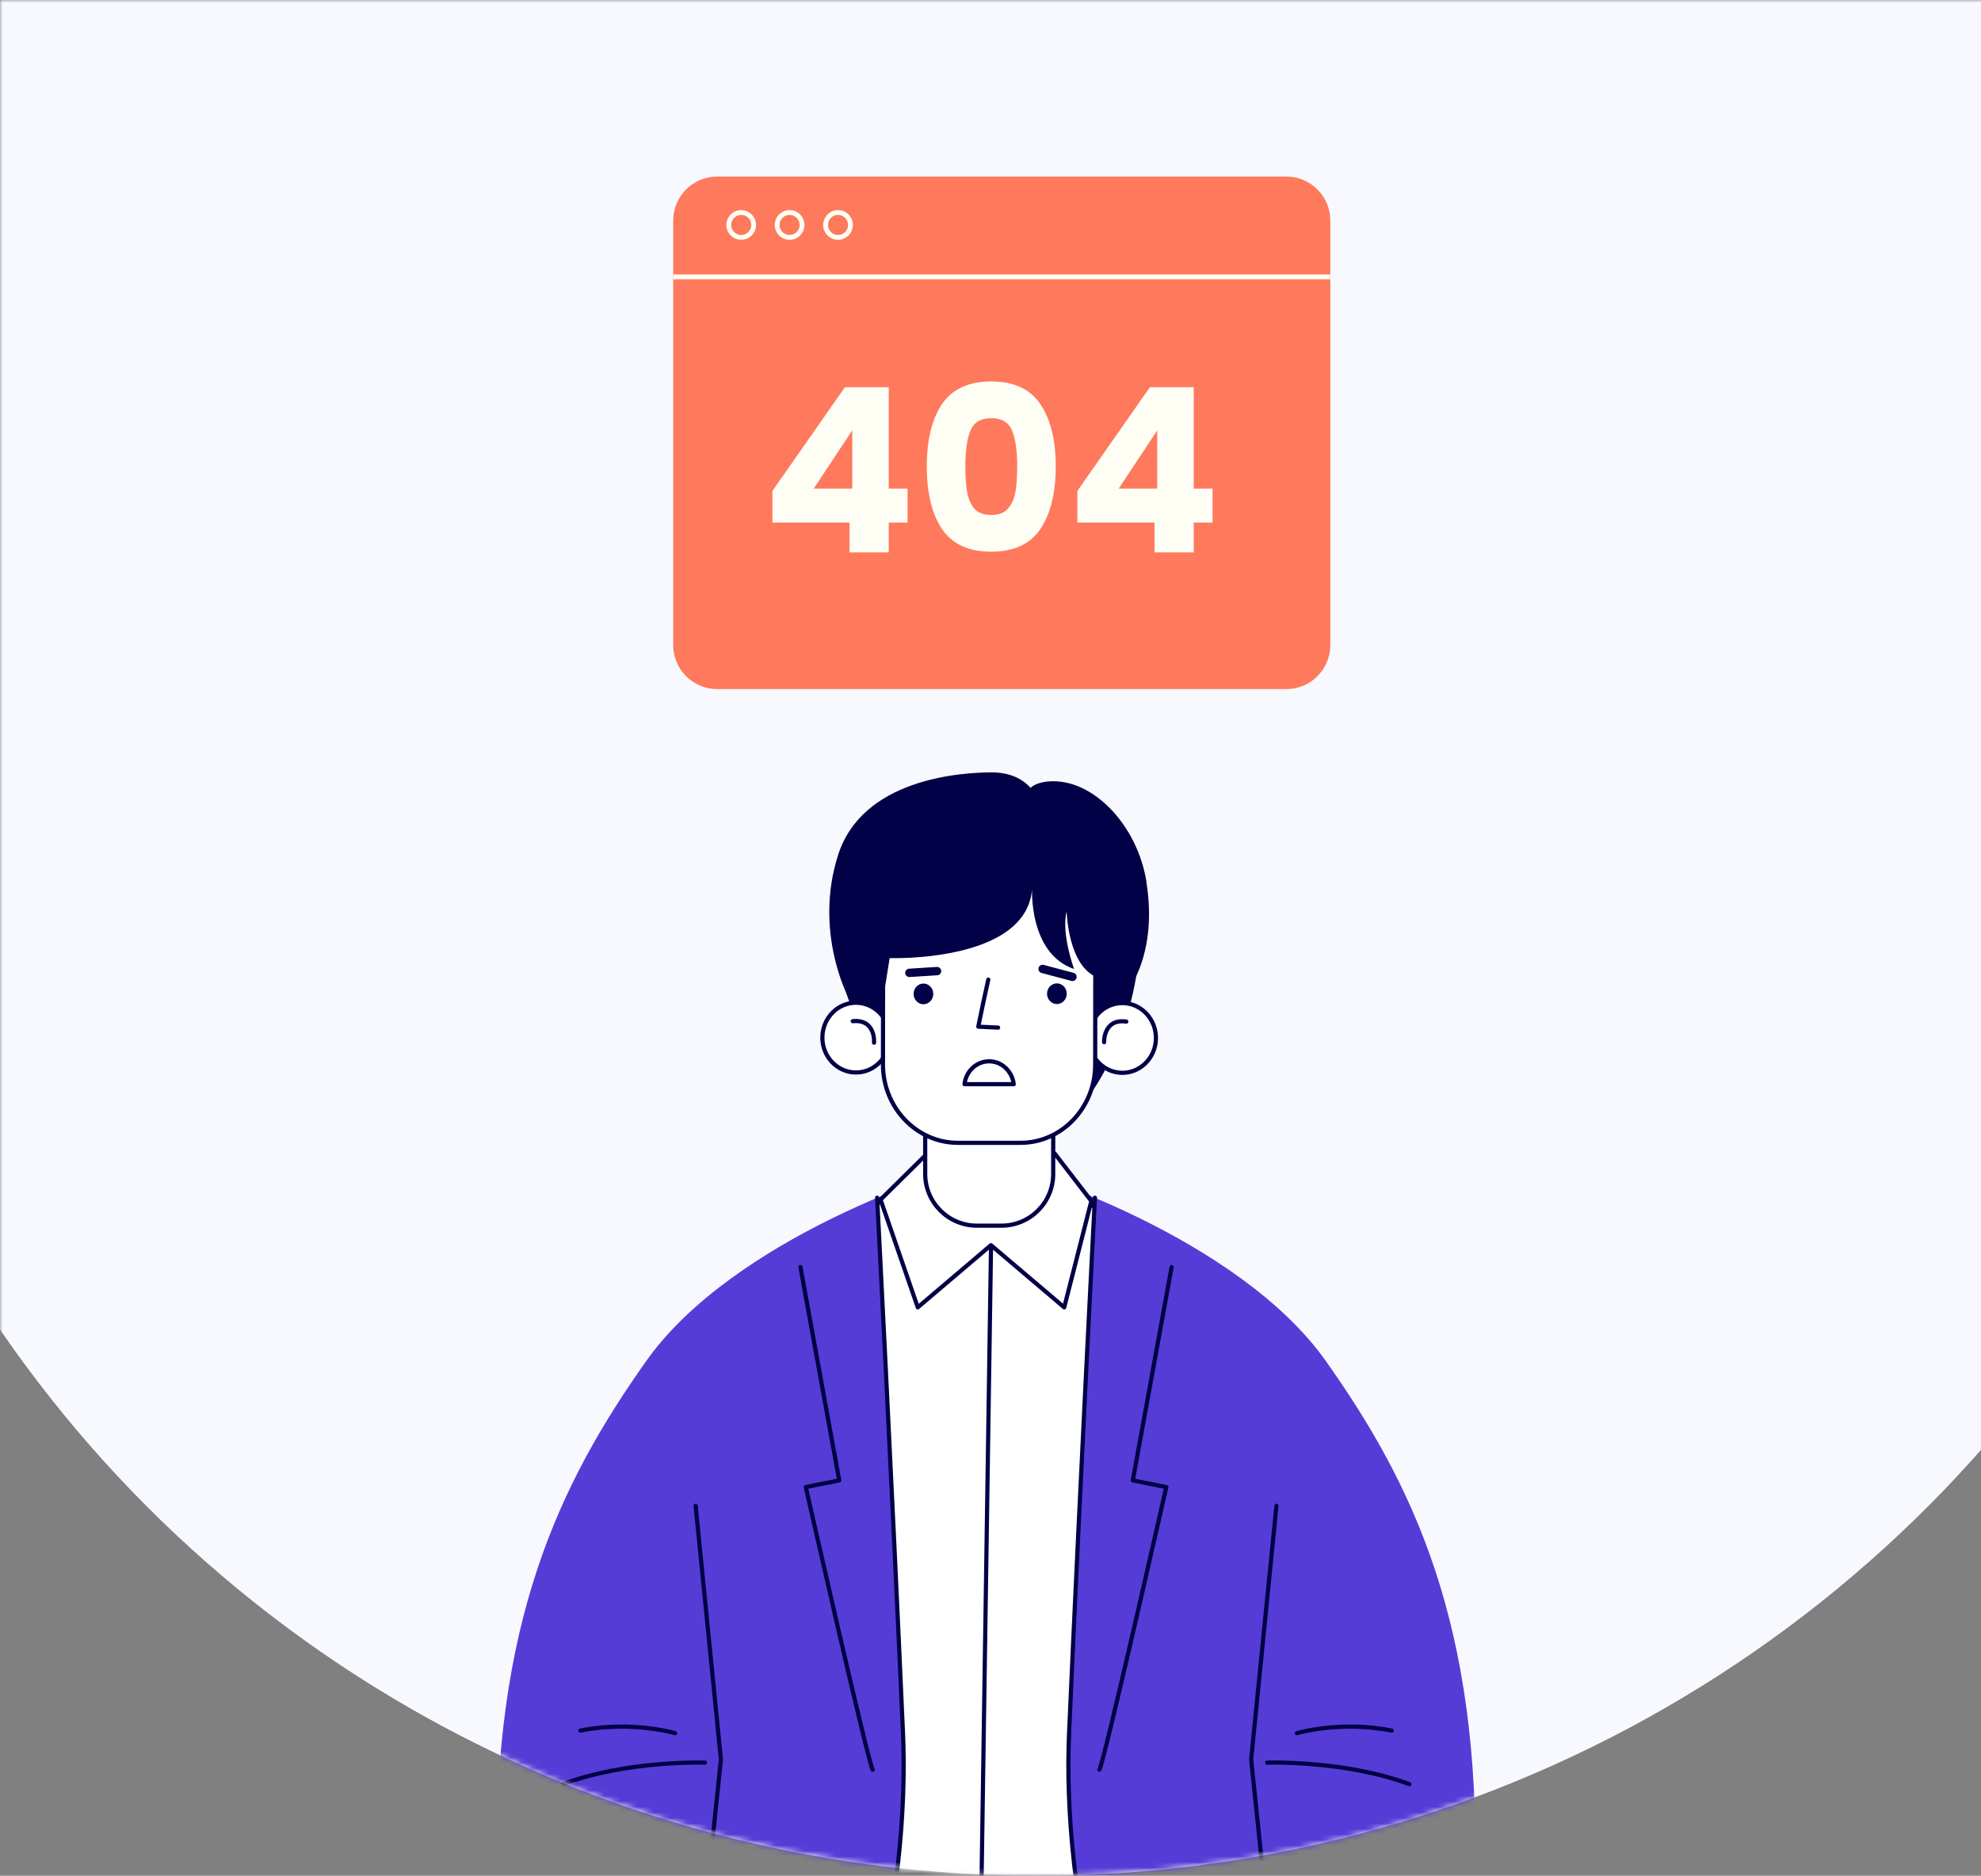 <svg width="100%" viewBox="0 0 359 340" fill="none" xmlns="http://www.w3.org/2000/svg">
<rect x="0" y="0" width="359" height="340" fill="#808080" stroke="none"/>
<mask id="mask0_7001_5340" style="mask-type:alpha" maskUnits="userSpaceOnUse" x="0" y="0" width="360" height="340">
<rect width="360" height="340" fill="#D9D9D9"/>
</mask>
<g mask="url(#mask0_7001_5340)">
<circle cx="188" cy="112" r="228" fill="#F8F9FF"/>
<mask id="mask1_7001_5340" style="mask-type:alpha" maskUnits="userSpaceOnUse" x="-40" y="-116" width="456" height="456">
<circle cx="188" cy="112" r="228" fill="#F8F9FF"/>
</mask>
<g mask="url(#mask1_7001_5340)">
<path d="M246.382 401.77C246.382 401.77 266.36 386.54 267.328 340.414C268.296 294.288 256.046 268.987 240.257 246.68C224.468 224.373 185.813 211.791 180.807 211.155C175.802 210.52 177.541 330.388 179.25 338.766C180.959 347.144 246.367 401.785 246.367 401.785L246.382 401.77Z" fill="#563CD6"/>
<path d="M179.265 338.751C180.974 347.129 246.382 401.77 246.382 401.77" stroke="#020046" stroke-width="0.756" stroke-linecap="round" stroke-linejoin="round"/>
<path d="M229.626 319.499C229.626 319.499 243.554 318.999 255.411 323.4" stroke="#020046" stroke-width="0.756" stroke-linecap="round" stroke-linejoin="round"/>
<path d="M235.024 314.16C235.024 314.16 242.889 311.816 252.22 313.691" stroke="#020046" stroke-width="0.756" stroke-linecap="round" stroke-linejoin="round"/>
<path d="M110.983 401.77C110.983 401.77 91.005 386.54 90.052 340.414C89.099 294.288 101.334 268.987 117.123 246.68C132.912 224.373 171.567 211.791 176.573 211.155C181.578 210.52 179.839 330.388 178.13 338.766C176.421 347.144 111.013 401.785 111.013 401.785L110.983 401.77Z" fill="#563CD6"/>
<path d="M178.116 338.751C176.407 347.129 110.998 401.77 110.998 401.77" stroke="#020046" stroke-width="0.756" stroke-linecap="round" stroke-linejoin="round"/>
<path d="M127.74 319.499C127.74 319.499 113.811 318.999 101.955 323.4" stroke="#020046" stroke-width="0.756" stroke-linecap="round" stroke-linejoin="round"/>
<path d="M122.355 314.16C122.355 314.16 114.491 311.816 105.16 313.691" stroke="#020046" stroke-width="0.756" stroke-linecap="round" stroke-linejoin="round"/>
<path d="M140.126 365.488H210.858C210.858 365.488 214.987 226.036 195.145 215.919C175.303 205.801 142.773 213.378 133.109 265.342C123.445 317.306 140.126 365.488 140.126 365.488Z" fill="white" stroke="#020046" stroke-width="0.756" stroke-linecap="round" stroke-linejoin="round"/>
<path d="M179.703 218.671L177.525 364.551" stroke="#020046" stroke-width="0.756" stroke-linecap="round" stroke-linejoin="round"/>
<path d="M197.775 217.704L191.106 209.053H181.2H177.979H168.073L159.574 217.447L166.319 236.971L179.582 225.704L192.86 236.971L197.775 217.704Z" fill="white" stroke="#020046" stroke-width="0.756" stroke-linecap="round" stroke-linejoin="round"/>
<path d="M158.35 189.695C157.155 189.907 151.665 178.761 151.287 169.551C150.894 160.326 154.523 139.834 179.522 142.133C188.037 142.919 207.001 143.04 206.926 165.15C206.85 187.442 196.944 200.191 194.721 201.416C192.498 202.641 176.619 186.565 158.35 189.711V189.695Z" fill="#020046"/>
<path d="M181.488 193.884H177.041C171.863 193.884 167.665 198.082 167.665 203.261V212.788C167.665 217.967 171.863 222.165 177.041 222.165H181.488C186.666 222.165 190.864 217.967 190.864 212.788V203.261C190.864 198.082 186.666 193.884 181.488 193.884Z" fill="white" stroke="#020046" stroke-width="0.756" stroke-miterlimit="10"/>
<path d="M209.482 188.274C209.406 191.767 206.623 194.535 203.266 194.459C199.909 194.383 197.247 191.495 197.307 188.001C197.383 184.508 200.166 181.74 203.523 181.816C206.88 181.892 209.542 184.78 209.482 188.274Z" fill="white" stroke="#020046" stroke-width="0.756" stroke-miterlimit="10"/>
<path d="M200.09 188.908C200.09 188.908 199.908 184.598 204.113 185.173" stroke="#020046" stroke-width="0.756" stroke-linecap="round" stroke-linejoin="round"/>
<path d="M149.033 187.941C148.958 191.435 151.635 194.323 154.992 194.399C158.349 194.475 161.132 191.707 161.208 188.214C161.283 184.72 158.606 181.832 155.249 181.756C151.892 181.68 149.109 184.448 149.033 187.941Z" fill="white" stroke="#020046" stroke-width="0.756" stroke-miterlimit="10"/>
<path d="M158.395 189C158.395 189 158.758 184.704 154.538 185.098" stroke="#020046" stroke-width="0.756" stroke-linecap="round" stroke-linejoin="round"/>
<path d="M198.471 192.992C198.471 200.796 192.377 207.163 184.936 207.148H173.518C166.077 207.117 159.997 200.735 160.013 192.947L160.043 167.903C160.043 160.099 166.138 153.732 173.578 153.747H184.996C192.437 153.777 198.517 160.159 198.501 167.948L198.471 192.992Z" fill="white" stroke="#020046" stroke-width="0.756" stroke-miterlimit="10"/>
<path d="M183.711 196.516C183.438 194.187 181.548 192.372 179.249 192.372C176.951 192.372 175.06 194.172 174.788 196.516L183.711 196.516Z" fill="white" stroke="#020046" stroke-width="0.756" stroke-linecap="round" stroke-linejoin="round"/>
<path d="M179.099 177.566C178.464 180.41 177.859 183.253 177.284 186.096C178.479 186.141 179.689 186.202 180.883 186.262" stroke="#020046" stroke-width="0.756" stroke-linecap="round" stroke-linejoin="round"/>
<path d="M169.132 180.123C169.147 181.151 168.361 182.013 167.378 182.028C166.395 182.043 165.578 181.227 165.563 180.183C165.548 179.155 166.334 178.293 167.317 178.278C168.3 178.262 169.117 179.079 169.132 180.123Z" fill="#020046"/>
<path d="M193.315 180.092C193.33 181.12 192.543 181.982 191.56 181.997C190.577 182.012 189.761 181.196 189.745 180.152C189.73 179.124 190.517 178.262 191.5 178.247C192.483 178.232 193.299 179.048 193.315 180.092Z" fill="#020046"/>
<path d="M164.792 176.341C166.47 176.235 168.134 176.129 169.813 176.023" stroke="#020046" stroke-width="1.512" stroke-miterlimit="10" stroke-linecap="round"/>
<path d="M188.944 175.631C190.744 176.115 192.559 176.599 194.358 177.068" stroke="#020046" stroke-width="1.512" stroke-miterlimit="10" stroke-linecap="round"/>
<path d="M207.757 159.812C206.094 149.467 198.003 141.089 190.169 141.633C187.522 141.815 186.766 142.828 186.766 142.828C185.39 141.225 183.076 140 179.704 140C173.881 140.015 156.262 141.225 151.877 154.987C147.476 168.749 153.586 180.425 153.586 180.425L153.616 177.022C155.37 179.094 159.711 183.147 159.711 183.147L161.223 173.665C161.223 173.665 185.844 174.527 187.023 161.263C187.069 160.81 186.312 172.787 194.645 175.646C194.645 175.646 192.271 169.203 193.299 165.18C193.299 165.18 193.511 175.177 198.91 177.188L199.727 183.48C199.727 183.48 202.298 180.742 203.311 175.026L203.689 180.5C203.689 180.5 209.996 173.801 207.742 159.827L207.757 159.812Z" fill="#020046"/>
<path d="M126.061 272.949L130.644 318.924L122.341 398.836C122.341 398.836 146.75 400.182 156.898 366.623C162.826 347.023 164.217 327.363 163.643 314.16C161.646 268.866 158.97 217.447 158.97 217.447C158.97 217.447 143.695 224.056 138.689 231.466C133.699 238.877 126.046 272.964 126.046 272.964L126.061 272.949Z" fill="#563CD6"/>
<path d="M158.954 217.099C158.954 217.099 161.646 268.851 163.643 314.16C164.233 327.378 162.826 347.023 156.898 366.623C146.75 400.182 122.341 398.836 122.341 398.836L130.644 318.924L126.061 272.949" stroke="#020046" stroke-width="0.756" stroke-linecap="round" stroke-linejoin="round"/>
<path d="M158.153 320.784C157.382 319.816 146.024 269.546 146.024 269.546L152.088 268.336L145.056 229.666" stroke="#020046" stroke-width="0.756" stroke-linecap="round" stroke-linejoin="round"/>
<path d="M231.32 272.949L226.737 318.924L235.04 398.836C235.04 398.836 210.631 400.182 200.483 366.623C194.555 347.023 193.163 327.363 193.738 314.16C195.734 268.866 198.411 217.447 198.411 217.447C198.411 217.447 213.686 224.056 218.692 231.466C223.682 238.877 231.335 272.964 231.335 272.964L231.32 272.949Z" fill="#563CD6"/>
<path d="M198.426 217.099C198.426 217.099 195.734 268.851 193.738 314.16C193.148 327.378 194.555 347.023 200.483 366.623C210.631 400.182 235.04 398.836 235.04 398.836L226.737 318.924L231.32 272.949" stroke="#020046" stroke-width="0.756" stroke-linecap="round" stroke-linejoin="round"/>
<path d="M199.228 320.784C199.999 319.816 211.357 269.546 211.357 269.546L205.292 268.336L212.324 229.666" stroke="#020046" stroke-width="0.756" stroke-linecap="round" stroke-linejoin="round"/>
</g>
<path d="M233.1 32H129.98C125.573 32 122 35.573 122 39.98V116.927C122 121.335 125.573 124.908 129.98 124.908H233.1C237.507 124.908 241.08 121.335 241.08 116.927V39.98C241.08 35.573 237.507 32 233.1 32Z" fill="#FF795C"/>
<path d="M139.98 94.719V88.98L153.12 70.185H161.062V88.564H164.472V94.719H161.062V100.125H153.952V94.719H139.98ZM154.451 78.002L147.465 88.564H154.451V78.002ZM167.955 84.531C167.955 79.763 168.87 76.006 170.7 73.262C172.557 70.517 175.537 69.145 179.64 69.145C183.743 69.145 186.709 70.517 188.539 73.262C190.396 76.006 191.325 79.763 191.325 84.531C191.325 89.355 190.396 93.139 188.539 95.883C186.709 98.627 183.743 100 179.64 100C175.537 100 172.557 98.627 170.7 95.883C168.87 93.139 167.955 89.355 167.955 84.531ZM184.339 84.531C184.339 81.731 184.034 79.582 183.424 78.085C182.814 76.561 181.553 75.798 179.64 75.798C177.727 75.798 176.466 76.561 175.856 78.085C175.246 79.582 174.941 81.731 174.941 84.531C174.941 86.416 175.052 87.982 175.274 89.23C175.496 90.45 175.939 91.448 176.604 92.224C177.297 92.972 178.309 93.347 179.64 93.347C180.971 93.347 181.969 92.972 182.634 92.224C183.327 91.448 183.784 90.45 184.006 89.23C184.228 87.982 184.339 86.416 184.339 84.531ZM195.248 94.719V88.98L208.388 70.185H216.331V88.564H219.74V94.719H216.331V100.125H209.22V94.719H195.248ZM209.719 78.002L202.733 88.564H209.719V78.002Z" fill="#FEFEF4"/>
<path d="M134.322 43.032C135.568 43.032 136.578 42.022 136.578 40.776C136.578 39.529 135.568 38.519 134.322 38.519C133.076 38.519 132.065 39.529 132.065 40.776C132.065 42.022 133.076 43.032 134.322 43.032Z" stroke="#FEFEF4" stroke-width="0.874" stroke-miterlimit="10"/>
<path d="M143.091 43.032C144.337 43.032 145.348 42.022 145.348 40.776C145.348 39.529 144.337 38.519 143.091 38.519C141.845 38.519 140.835 39.529 140.835 40.776C140.835 42.022 141.845 43.032 143.091 43.032Z" stroke="#FEFEF4" stroke-width="0.874" stroke-miterlimit="10"/>
<path d="M151.866 43.032C153.113 43.032 154.123 42.022 154.123 40.776C154.123 39.529 153.113 38.519 151.866 38.519C150.62 38.519 149.61 39.529 149.61 40.776C149.61 42.022 150.62 43.032 151.866 43.032Z" stroke="#FEFEF4" stroke-width="0.874" stroke-miterlimit="10"/>
<path d="M122 50.187H241.08" stroke="#FEFEF4" stroke-width="0.874" stroke-miterlimit="10"/>
</g>
</svg>
